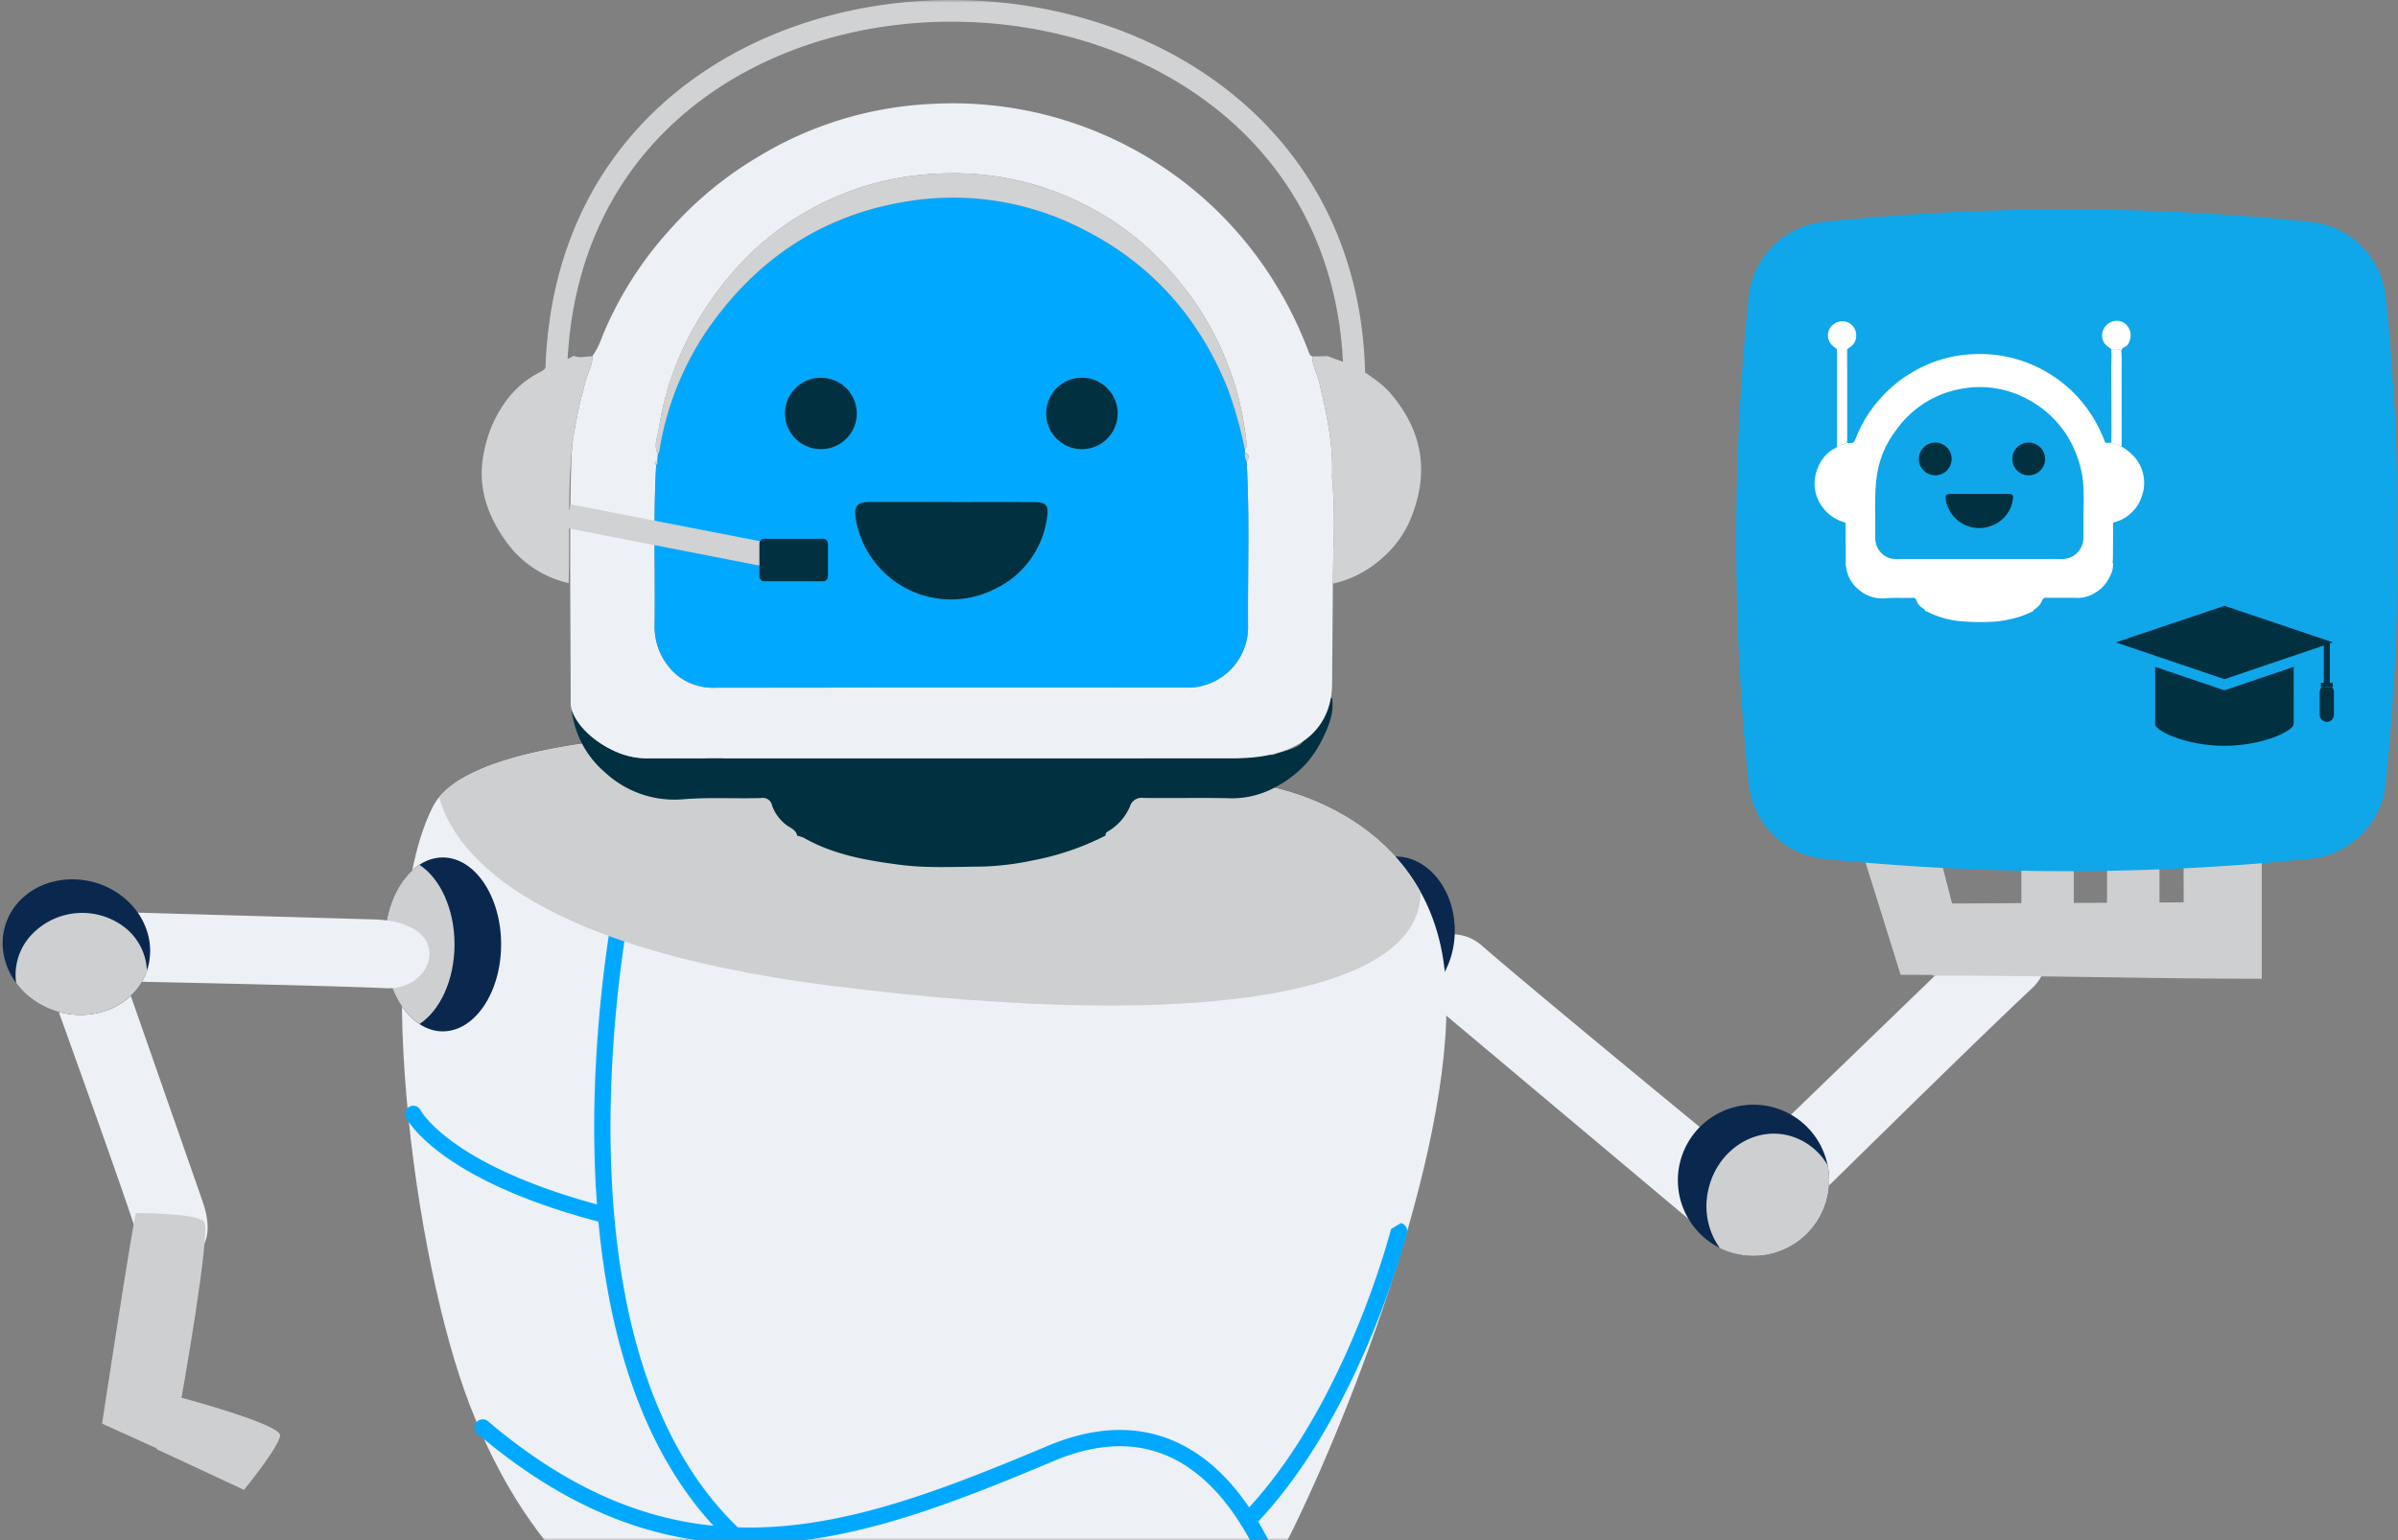 <svg width="442" height="284" viewBox="0 0 442 284" xmlns="http://www.w3.org/2000/svg"><rect x="0" y="0" width="442" height="284" fill="#808080" stroke="none"/><g clip-path="url(#_05__robot-with-icon 1__a)"><mask id="_05__robot-with-icon 1__b" style="mask-type:luminance" maskUnits="userSpaceOnUse" x="0" y="0" width="442" height="284"><path d="M0 0h442v284H0V0Z" fill="white"/></mask><g mask="url(#_05__robot-with-icon 1__b)"><path d="m321.113 214.223 42.182-40.751c11.338-10.92 17.945 2.505 11.268 8.731-10.467 9.737-46.149 44.965-46.149 44.965a6.738 6.738 0 0 1-8.138-.347 6.539 6.539 0 0 1-.535-.448c-2.93 1.096-6.176.343-6.176.343l-47.993-40.307v-.007c-12.067-10.117.627-18.08 7.513-12.1 9.5 8.276 40.74 33.941 48.028 39.921Z" fill="#EDF0F5"/><path fill-rule="evenodd" clip-rule="evenodd" d="M257.26 185.226c-6.016 0-10.884-6.119-10.884-13.632 0-7.547 4.868-13.667 10.884-13.667 5.983 0 10.886 6.12 10.886 13.667 0 7.513-4.9 13.632-10.886 13.632Zm68.791 18.745a13.936 13.936 0 0 0-11.769 24.348 13.94 13.94 0 0 0 22.583-7.863 13.97 13.97 0 0 0-10.814-16.485Z" fill="#0A284E"/><path fill-rule="evenodd" clip-rule="evenodd" d="M317.007 230.123a13.52 13.52 0 0 0 3.339 1.147 13.965 13.965 0 0 0 16.518-10.815c.377-1.834.39-3.724.036-5.563a11.727 11.727 0 0 0-7.652-5.634c-6.5-1.356-12.937 3.268-14.4 10.259a13.247 13.247 0 0 0 2.156 10.606h.003Z" fill="#CECFD0"/><path d="M398.037 157.718h-9.668v8.729l-6.12.03v-8.759h-9.668v8.806l-12.774.062-2.25-8.763-14.084-.036 6.851 21.945 5.881.016-.034.124c10.442 0 20.673.15 30.826.299 9.998.147 19.92.292 29.893.292v-22.679h-14.4l-.002 8.594-4.451.022v-8.682Z" fill="#CECFD0"/><path fill-rule="evenodd" clip-rule="evenodd" d="M233.498 144.991s28.2 4.313 32.516 31.89c4.277 27.613-15.336 79.743-27.613 104.922-12.276 25.144-29.143 36.167-75.152 32.481-46.01-3.651-66.251-28.2-76.649-55.19-10.433-26.988-18.431-87.708-6.782-110.417 11.685-22.709 134.343-12.277 153.68-3.686Z" fill="#EDF0F5"/><path fill-rule="evenodd" clip-rule="evenodd" d="M87.828 262.217a1.504 1.504 0 0 1 2.114-.174c18.316 15.53 35.148 20.348 51.785 19.509 16.747-.844 33.41-7.416 51.418-14.974 9.315-3.91 17.072-3.617 23.429-.807 6.302 2.787 11.039 7.963 14.54 13.483 3.506 5.529 5.842 11.514 7.3 16.091a81.457 81.457 0 0 1 1.577 5.631c.164.684.316 1.371.456 2.061l.023.117.006.032.002.012-1.475.273 1.475-.272a1.502 1.502 0 0 1-1.789 1.757 1.496 1.496 0 0 1-1.161-1.213l-.001-.005-.004-.023-.02-.099a58.273 58.273 0 0 0-.429-1.939 78.19 78.19 0 0 0-1.519-5.421c-1.414-4.439-3.656-10.161-6.975-15.395-3.325-5.244-7.66-9.888-13.219-12.346-5.503-2.433-12.394-2.806-21.055.829-17.947 7.532-35.078 14.33-52.428 15.204-17.459.88-35.026-4.234-53.876-20.217a1.5 1.5 0 0 1-.174-2.114Z" fill="#00A9FF"/><path fill-rule="evenodd" clip-rule="evenodd" d="M115.929 160.404c.809.179 1.319.98 1.139 1.789l-.002.013-.01.045-.04.186c-.25 1.199-.485 2.4-.704 3.605-.632 3.493-1.181 7-1.647 10.519-1.182 8.864-2.313 21.034-2.117 34.272.393 26.597 6.135 56.981 26.954 73.894a1.499 1.499 0 0 1-.796 2.645 1.498 1.498 0 0 1-1.096-.317c-21.933-17.818-27.667-49.446-28.062-76.177-.198-13.427.949-25.75 2.143-34.714a227.038 227.038 0 0 1 1.67-10.661c.225-1.233.465-2.463.72-3.69l.043-.199.011-.051.004-.018c0-.001.001-.002 1.465.323l-1.464-.325a1.5 1.5 0 0 1 1.789-1.139Z" fill="#00A9FF"/><path fill-rule="evenodd" clip-rule="evenodd" d="M77.522 204.7a1.499 1.499 0 0 0-2.835.789 1.5 1.5 0 0 0 .157.564l1.342-.671c-.449.221-.895.445-1.34.673v.003l.004.006.008.016.023.043.073.132c.062.107.15.253.27.433.24.362.602.863 1.125 1.477 1.047 1.227 2.73 2.899 5.337 4.797 5.212 3.796 14.103 8.491 28.962 12.369a1.494 1.494 0 0 0 1.575-.545 1.494 1.494 0 0 0-.29-2.102 1.483 1.483 0 0 0-.527-.255c-14.575-3.805-23.105-8.359-27.954-11.892-2.425-1.766-3.933-3.278-4.82-4.318a12.515 12.515 0 0 1-.905-1.184 5.872 5.872 0 0 1-.174-.28l-.03-.052-.001-.003Zm180.707 20.805a1.489 1.489 0 0 1 .92.687 1.507 1.507 0 0 1 .164 1.136l-.001.003-.001.005-.005.021-.02.077-.078.295c-.069.257-.172.634-.309 1.119-.275.971-.688 2.375-1.244 4.12a169.915 169.915 0 0 1-5.088 13.829c-4.574 10.938-11.621 24.485-21.471 34.592a1.5 1.5 0 0 1-2.148-2.094c9.463-9.711 16.335-22.856 20.851-33.655a167.252 167.252 0 0 0 4.997-13.582c.427-1.336.832-2.678 1.216-4.027.133-.471.233-.834.298-1.078l.073-.276.017-.068.004-.016.001-.003" fill="#00A9FF"/><path fill-rule="evenodd" clip-rule="evenodd" d="M233.498 144.99s19.2 2.922 28.343 19.474c.1 17.876-37.246 26.292-108.4 17.32-57.938-7.3-70.075-25.77-72.474-34.777 16.762-20.483 133.717-10.401 152.531-2.017Z" fill="#CECFD0"/><path fill-rule="evenodd" clip-rule="evenodd" d="M81.621 158.096c-5.913 0-10.747 7.2-10.747 16.016 0 8.844 4.834 16.047 10.747 16.047s10.746-7.2 10.746-16.047c0-8.811-4.834-16.016-10.746-16.016Z" fill="#0A284E"/><path fill-rule="evenodd" clip-rule="evenodd" d="M77.31 188.81c-3.792-2.478-6.436-8.1-6.436-14.7 0-6.559 2.645-12.187 6.435-14.663 3.791 2.476 6.468 8.1 6.468 14.663 0 6.594-2.677 12.221-6.467 14.7Z" fill="#CECFD0"/><path d="m23.18 180.953 14.14 40.497.001.006c4.772 13.604-9.848 12.902-12.443 4.945-2.84-8.631-11.281-32.161-16.175-45.735a23.417 23.417 0 0 1-.265-.005 6.908 6.908 0 0 1-5.605-5.443c-.512-2.461.784-4.348 2.18-5.608.042-1.383.615-3.812 3.857-5.159 4.686-1.976 9.48 2.666 9.48 2.666l.335.96 50.205 1.443.002-.002c15.318.465 11.242 13.115 2.343 12.686-8.99-.406-32.491-.93-48.055-1.251Z" fill="#EDF0F5"/><path fill-rule="evenodd" clip-rule="evenodd" d="M5.276 183.668c-5.713-4.757-6.413-12.689-1.562-17.671 4.85-4.982 13.476-5.189 19.19-.434 5.712 4.755 6.39 12.711 1.538 17.693-4.852 4.983-13.456 5.167-19.166.412Z" fill="#0A284E"/><path fill-rule="evenodd" clip-rule="evenodd" d="M2.976 181.223a12.824 12.824 0 0 0 2.296 2.448c5.738 4.777 14.318 4.573 19.167-.411a11.57 11.57 0 0 0 2.647-4.21 10.691 10.691 0 0 0-3.933-7.929 12.833 12.833 0 0 0-17.103.984 10.766 10.766 0 0 0-3.074 9.118Z" fill="#CECFD0"/><path d="M37.626 225.273c-1.344-1.664-12.539-1.612-12.539-1.612-.28-.559-6.273 38.815-6.273 38.815l10.073 4.574-.05.128 16.132 7.521s.074-.09.205-.254c0 0 6.315-7.748 6.455-9.792.14-2.044-18.17-6.946-18.17-6.946s5.484-30.788 4.167-32.434Z" fill="#CECFD0"/><path d="M105.49 130.611c.808.146 1.263-.392 1.787-.864.58-.523.957-1.335 1.875-1.412l-.008-.008c-.187 1.126-1.251 1.553-1.866 2.338-.379.484-1.144.915-.489 1.606.672.71.957-.274 1.425-.479.198-.074.4-.136.606-.185-.017.107.006.262-.057.316-1.651 1.409-.521 2.467.458 3.512a13.352 13.352 0 0 0 10.193 4.373c3.109-.01 6.218-.046 9.326 0a7.18 7.18 0 0 0 4.011-.99l-.009-.007c-.055.667.18.992.921.992 31.263-.011 62.526-.013 93.789-.005a3.115 3.115 0 0 0 2.26-.669 4.426 4.426 0 0 1 4-.638l-.007-.007c.091.828.8.808 1.228.628 1.539-.646 3.268-.821 4.66-1.8a2.311 2.311 0 0 0 .649-3.024 2.1 2.1 0 0 0-2.828-1.162c-1.189.356-1.85 1.5-3.048 1.762a4.307 4.307 0 0 1 4.574-2.6l.164.123-.124-.163a8.256 8.256 0 0 0-.383-1.048c-.431-.829.056-.913.691-.9.342 1.467 1.509 2.314 2.489 3.3.541.543.923.2 1.349-.235.426-.435.487-.682-.01-1.166-1.635-1.59-1.514-1.542-.079-3.278.892-1.078 1.689-.059 2.5-.22.361 2.6-.5 4.908-1.617 7.194a20.994 20.994 0 0 1-3.224 4.963 21.46 21.46 0 0 1-6.239 4.6 16.75 16.75 0 0 1-8.318 1.707c-5.127-.1-10.257.018-15.385-.047a2.247 2.247 0 0 0-2.494 1.59 9.774 9.774 0 0 1-4.163 4.658.66.66 0 0 0-.312.687 49.624 49.624 0 0 1-13.51 4.6 50.961 50.961 0 0 1-9.518 1.127c-4.955.038-9.927.311-14.858-.33-6.139-.8-12.23-1.839-17.728-4.968a6.2 6.2 0 0 0-1.232-.4c-.25-1.243-1.509-1.494-2.277-2.2a7.585 7.585 0 0 1-2.368-3.428 1.703 1.703 0 0 0-1.957-1.318c-4.787.146-9.573-.168-14.365.227a18.812 18.812 0 0 1-14.495-4.991 17.77 17.77 0 0 1-6.059-11.118 2.9 2.9 0 0 1 .072-.643Z" fill="#013040"/><path d="M119.417 139.814c-7.537 0-14.225-6.233-14.225-10.167 0-13.8-.358-41.886.353-48.08a86.218 86.218 0 0 1 2.468-11.505c.373-1.457 1.251-2.78 1.161-4.356a15.313 15.313 0 0 0 1.823-3.64 67.367 67.367 0 0 1 12.415-19.655 68.367 68.367 0 0 1 16.164-13.407 67.644 67.644 0 0 1 32.506-9.862 69.718 69.718 0 0 1 61.022 30.15 72.71 72.71 0 0 1 8.047 15.427c.155.409.267.838.739 1.01-.042 1.683.876 3.114 1.248 4.7 1.345 5.72 2.64 11.432 2.385 17.367 0 .327.025.653.075.976.306 4.24.359 8.494.16 12.74-.012 2.034-.056 4.067-.086 6.1-.045 6.156-.091 12.313-.138 18.469 0 4.228-1.784 13.73-18.079 13.73m1.974-57.031c.444-.3.392-.778.331-1.19a68.445 68.445 0 0 0-1.532-8.465 56.923 56.923 0 0 0-7.645-16.93 60.931 60.931 0 0 0-10.085-11.415 53.435 53.435 0 0 0-32.4-12.787 60.91 60.91 0 0 0-11.062.581 53.169 53.169 0 0 0-19.019 6.786 51.298 51.298 0 0 0-11.838 9.6 60.035 60.035 0 0 0-10.135 15.021 54.028 54.028 0 0 0-4.6 15.023c-.239 1.537-1.034 3.138-.176 4.746l-.107 1.295c-.435.111-.677.282-.211.675-.556 9.876-.143 19.762-.288 29.642a11.715 11.715 0 0 0 4.346 9.3 10.775 10.775 0 0 0 7 2.133c28.836-.036 57.672-.041 86.509-.014.327 0 .656 0 .983-.012a11.167 11.167 0 0 0 10.54-11.074c-.085-10.208.319-20.421-.269-30.625.451-.641.673-1.243-.276-1.649l-.066-.641Z" fill="#EDF0F5"/><path d="M229.769 85.065c.588 10.2.184 20.417.269 30.625a11.167 11.167 0 0 1-10.54 11.074c-.327.016-.655.012-.983.012-28.837 0-57.673.005-86.509.014a10.775 10.775 0 0 1-7-2.133 11.713 11.713 0 0 1-4.346-9.3c.145-9.88-.268-19.765.289-29.642a.575.575 0 0 0 .211-.675l.107-1.295c.114-.182.202-.378.264-.583a54.676 54.676 0 0 1 10.56-24.716c8.773-11.586 20.287-18.846 34.665-21.247a52.2 52.2 0 0 1 32.612 4.93c12.652 6.315 21.489 16.16 26.813 29.214a73.215 73.215 0 0 1 3.25 11.426l.064.643a2.335 2.335 0 0 0 .274 1.653Zm-54.239 7.506v-.018h-15.194c-2.355 0-2.981.778-2.582 3.164a17.812 17.812 0 0 0 25.5 12.932 17.044 17.044 0 0 0 9.782-13.606c.257-1.842-.327-2.444-2.139-2.459-5.126-.041-10.247-.013-15.367-.013Zm-24.327-9.768a6.571 6.571 0 1 0-6.489-6.745 6.51 6.51 0 0 0 3.949 6.22 6.518 6.518 0 0 0 2.54.525Zm48.187.012a6.579 6.579 0 0 0 .705-13.124 6.581 6.581 0 0 0-4.357 12 6.575 6.575 0 0 0 3.652 1.124Z" fill="#00A9FF"/><path d="M229.429 82.773a73.346 73.346 0 0 0-3.251-11.427c-5.324-13.054-14.16-22.9-26.812-29.214a52.2 52.2 0 0 0-32.613-4.93c-14.378 2.4-25.892 9.661-34.665 21.247a54.663 54.663 0 0 0-10.56 24.716c-.062.205-.15.4-.264.582-.858-1.608-.063-3.209.176-4.746a54.028 54.028 0 0 1 4.6-15.023 60.035 60.035 0 0 1 10.135-15.021 51.3 51.3 0 0 1 11.838-9.6 53.166 53.166 0 0 1 19.018-6.786 60.91 60.91 0 0 1 11.062-.582 53.436 53.436 0 0 1 32.4 12.787 60.928 60.928 0 0 1 10.085 11.415 56.895 56.895 0 0 1 7.645 16.93 68.445 68.445 0 0 1 1.533 8.465 1.082 1.082 0 0 1-.327 1.187Zm.34 2.291a2.335 2.335 0 0 1-.276-1.649c.948.407.726 1.009.276 1.649Zm-108.611-.021a.575.575 0 0 1-.211.675c-.464-.393-.225-.564.211-.675Z" fill="#D1D2D3"/><path d="M194.745 80.866a6.58 6.58 0 0 0 5.289 1.917A6.585 6.585 0 1 0 193 74.759a6.572 6.572 0 0 0-.042 2.729 6.576 6.576 0 0 0 1.787 3.378Zm-43.542 1.937a6.582 6.582 0 0 1-4.64-1.988 6.568 6.568 0 0 1 4.855-11.154 6.581 6.581 0 0 1 6.504 6.68 6.583 6.583 0 0 1-4.184 6.015 6.57 6.57 0 0 1-2.535.447Zm28.695 9.763c3.665-.006 7.33-.011 10.994.018 1.812.015 2.4.617 2.139 2.459a17.06 17.06 0 0 1-3.103 8.089 17.053 17.053 0 0 1-6.679 5.518 17.809 17.809 0 0 1-19.45-2.344 17.811 17.811 0 0 1-6.05-10.588c-.4-2.385.228-3.161 2.582-3.164 5.065-.005 10.13-.005 15.195 0l.005.016c1.456 0 2.911-.002 4.367-.004Z" fill="#013040"/><path d="M104.62 66.175c1.125-20.305 9.731-35.486 22.142-45.764 13.376-11.075 31.289-16.548 49.292-16.409 18.002.14 35.928 5.889 49.317 17.044 12.516 10.428 21.147 25.64 22.17 45.67l-2.852-1.053-2.8.058c-.027 1.074.336 2.044.699 3.015.207.555.415 1.11.55 1.685 1.344 5.72 2.64 11.432 2.385 17.367 0 .327.025.653.076.976.306 4.24.359 8.494.16 12.74-.009 1.385-.032 2.77-.054 4.156v.009c-.011.645-.022 1.29-.031 1.935a19.802 19.802 0 0 0 8.783-4.441 19.465 19.465 0 0 0 5.964-8.553c2.977-8.103 1.545-15.329-3.946-21.886-1.388-1.657-3.111-2.862-4.857-4.043-.546-22.213-9.867-39.193-23.687-50.708C213.73 6.14 194.869.147 176.084.003 157.3-.144 138.426 5.558 124.211 17.33c-13.667 11.318-22.919 28.161-23.667 50.477-.206.317-.5.57-.847.724a17.5 17.5 0 0 0-6.8 5.935 23.127 23.127 0 0 0-3.673 8.807c-1.375 6.43.642 11.946 4.316 16.93a19.426 19.426 0 0 0 11.274 7.31c.085-2.913.083-5.828.081-8.743l-.001-1.335 38.465 7.502.848-4.346-39.053-7.616-.25 1.285c.03-4.238.155-8.472.64-12.697a86.218 86.218 0 0 1 2.468-11.505c.128-.5.315-.983.502-1.467.359-.927.718-1.853.659-2.889-.387-.014-.776.03-1.164.073-.763.085-1.525.17-2.274-.181a6.25 6.25 0 0 1-1.115.581Z" fill="#D1D2D3"/><path d="M151.731 99.34H140.86a.885.885 0 0 0-.885.885v6.068c0 .489.396.885.885.885h10.871a.885.885 0 0 0 .885-.885v-6.068a.885.885 0 0 0-.885-.885Z" fill="#013040"/><path d="M322.304 144.448a441.811 441.811 0 0 1 0-89.654A15.529 15.529 0 0 1 336.197 40.9a441.667 441.667 0 0 1 89.654 0 15.534 15.534 0 0 1 13.892 13.893 441.667 441.667 0 0 1 0 89.654 15.538 15.538 0 0 1-13.892 13.893 441.811 441.811 0 0 1-89.654 0 15.541 15.541 0 0 1-13.893-13.892Z" fill="#0FA7E9"/><path d="m391.014 64.824.002.005a.837.837 0 0 1 .575-.828c.296-.13.545-.347.716-.622a3.447 3.447 0 0 0 .4-1.923 2.776 2.776 0 0 0-1.554-2.12 2.72 2.72 0 0 0-3.647 2.05 2.463 2.463 0 0 0 .323 1.8c.218.357.524.584.828.81.174.128.346.256.502.408.416.133.86.156 1.289.069.418-.144.482.07.566.351Zm-51.543 17.159c.32-.097.641-.194.924-.383.074-.26.101-.53.081-.798v-11.2c0-.87-.004-1.738-.007-2.607-.004-.87-.007-1.738-.007-2.607h-.006l.123-.09c.11-.085.224-.165.341-.241a2.486 2.486 0 0 0 1.217-2.255 2.614 2.614 0 0 0-1.73-2.448 2.758 2.758 0 0 0-2.971.937 2.573 2.573 0 0 0 .631 3.673c.19.126.367.27.528.432l.006.001v17.934c.269-.167.569-.257.87-.348Z" fill="white"/><path fill-rule="evenodd" clip-rule="evenodd" d="M340.205 104.074c0 .156.03.322.087.494a.676.676 0 0 0 0 .09 6.242 6.242 0 0 0 2.126 3.9 6.623 6.623 0 0 0 2.357 1.417 6.626 6.626 0 0 0 2.73.334c1.021-.085 2.041-.077 3.061-.07.66.005 1.319.01 1.979-.01a.602.602 0 0 1 .437.093.602.602 0 0 1 .25.37c.159.469.447.885.83 1.2.086.079.19.142.294.205.222.134.446.27.506.567.148.031.294.078.433.139a16.552 16.552 0 0 0 6.22 1.743c1.733.157 3.474.196 5.213.116a17.875 17.875 0 0 0 3.34-.4 17.443 17.443 0 0 0 4.741-1.616.226.226 0 0 1 .017-.138.226.226 0 0 1 .093-.103 3.437 3.437 0 0 0 1.46-1.634.787.787 0 0 1 .875-.558c.819.01 1.638.007 2.458.004.98-.004 1.961-.008 2.942.012a5.883 5.883 0 0 0 2.919-.6 7.556 7.556 0 0 0 2.189-1.614 7.4 7.4 0 0 0 1.131-1.742 4.318 4.318 0 0 0 .568-2.524.363.363 0 0 1-.093.005c.063-.348.083-.668.083-.929l.048-6.481.001-.002a6.96 6.96 0 0 0 3.08-1.557 6.848 6.848 0 0 0 2.093-3 7.29 7.29 0 0 0-1.385-7.68 10.53 10.53 0 0 0-2.224-1.772l-1.911-.706-.981.02c-.15-.054-.197-.181-.244-.311l-.009-.025-.006-.017a25.485 25.485 0 0 0-2.824-5.414 24.467 24.467 0 0 0-21.412-10.58 23.735 23.735 0 0 0-11.407 3.46 23.957 23.957 0 0 0-5.672 4.7 23.61 23.61 0 0 0-4.357 6.9 5.408 5.408 0 0 1-.64 1.278c-.136-.005-.272.01-.409.025-.267.03-.534.06-.796-.062-.283.19-.603.286-.924.383-.301.09-.601.18-.87.348a.691.691 0 0 1-.324.3 6.131 6.131 0 0 0-2.386 2.082 8.108 8.108 0 0 0-1.289 3.09 7.132 7.132 0 0 0 1.514 5.94c.926 1.24 2.539 2.232 4.058 2.631.004 1.247.01 2.503.016 3.689.007 1.5.014 2.889.014 4.01Zm42.454-20.456a19.128 19.128 0 0 0-9.408-10.251 18.321 18.321 0 0 0-11.444-1.73 18.675 18.675 0 0 0-12.164 7.456c-4.102 5.37-4.048 10.054-4.008 16.184.009 1.26.017 2.522-.001 3.782a4.114 4.114 0 0 0 1.525 3.262 3.784 3.784 0 0 0 2.457.748c10.119-.013 20.238-.013 30.356 0h.345a3.92 3.92 0 0 0 3.7-3.886c-.01-1.185-.001-2.37.008-3.555.043-5.727.259-7.671-1.366-12.01Z" fill="white"/><path d="m391.064 82.332-1.911-.706.014-.72c.011-.544.022-1.088.022-1.632-.009-3.886-.021-7.771-.037-11.657 0-.365.011-.73.023-1.096.022-.705.045-1.412-.016-2.117.416.133.86.157 1.289.07.42-.142.484.072.568.356.066.895.081 1.794.046 2.69 0 4.937 0 9.874.002 14.812Z" fill="white"/><path d="M355.573 87.421a3.02 3.02 0 0 0 4.154-2.789 3.019 3.019 0 0 0-4.661-2.55 3.027 3.027 0 0 0-1.329 3.12 3.01 3.01 0 0 0 .84 1.563c.285.283.624.506.996.656Zm18.399.221a3.018 3.018 0 0 1-3.002-3.631c.122-.593.42-1.135.854-1.556a3.015 3.015 0 0 1 3.302-.612 3.029 3.029 0 0 1 1.829 2.79 3.023 3.023 0 0 1-2.983 3.008Zm-9.084 3.424 1.542-.002c1.283-.002 2.564-.004 3.848.007.636.005.841.216.751.863a5.99 5.99 0 0 1-3.432 4.775 6.254 6.254 0 0 1-7.816-1.884 6.234 6.234 0 0 1-1.13-2.654c-.14-.837.08-1.11.906-1.11h5.332l-.001.005Zm45.118 34.159-20.011-6.786 20.011-6.739 20.01 6.739-.585.198v7.254l-1.1.002h1.647v.782h-2.195v-.782h.54v-6.88l-18.317 6.212Z" fill="#013040"/><path d="m422.772 122.953-12.411 4.209c-.23.078-.479.078-.709 0l-12.411-4.209v10.409h.013l-.029.143c0 1.239 5.723 4.003 12.781 4.003 7.059 0 12.759-2.764 12.759-4.003l-.029-.143h.044l-.008-10.409Zm4.801 4.639v4.236a1.309 1.309 0 0 0 2.617 0v-4.236a1.307 1.307 0 0 0-.376-.913h-1.864a1.301 1.301 0 0 0-.377.913Z" fill="#013040"/></g></g><defs><clipPath id="_05__robot-with-icon 1__a"><path fill="white" d="M0 0h442v284H0z"/></clipPath></defs></svg>